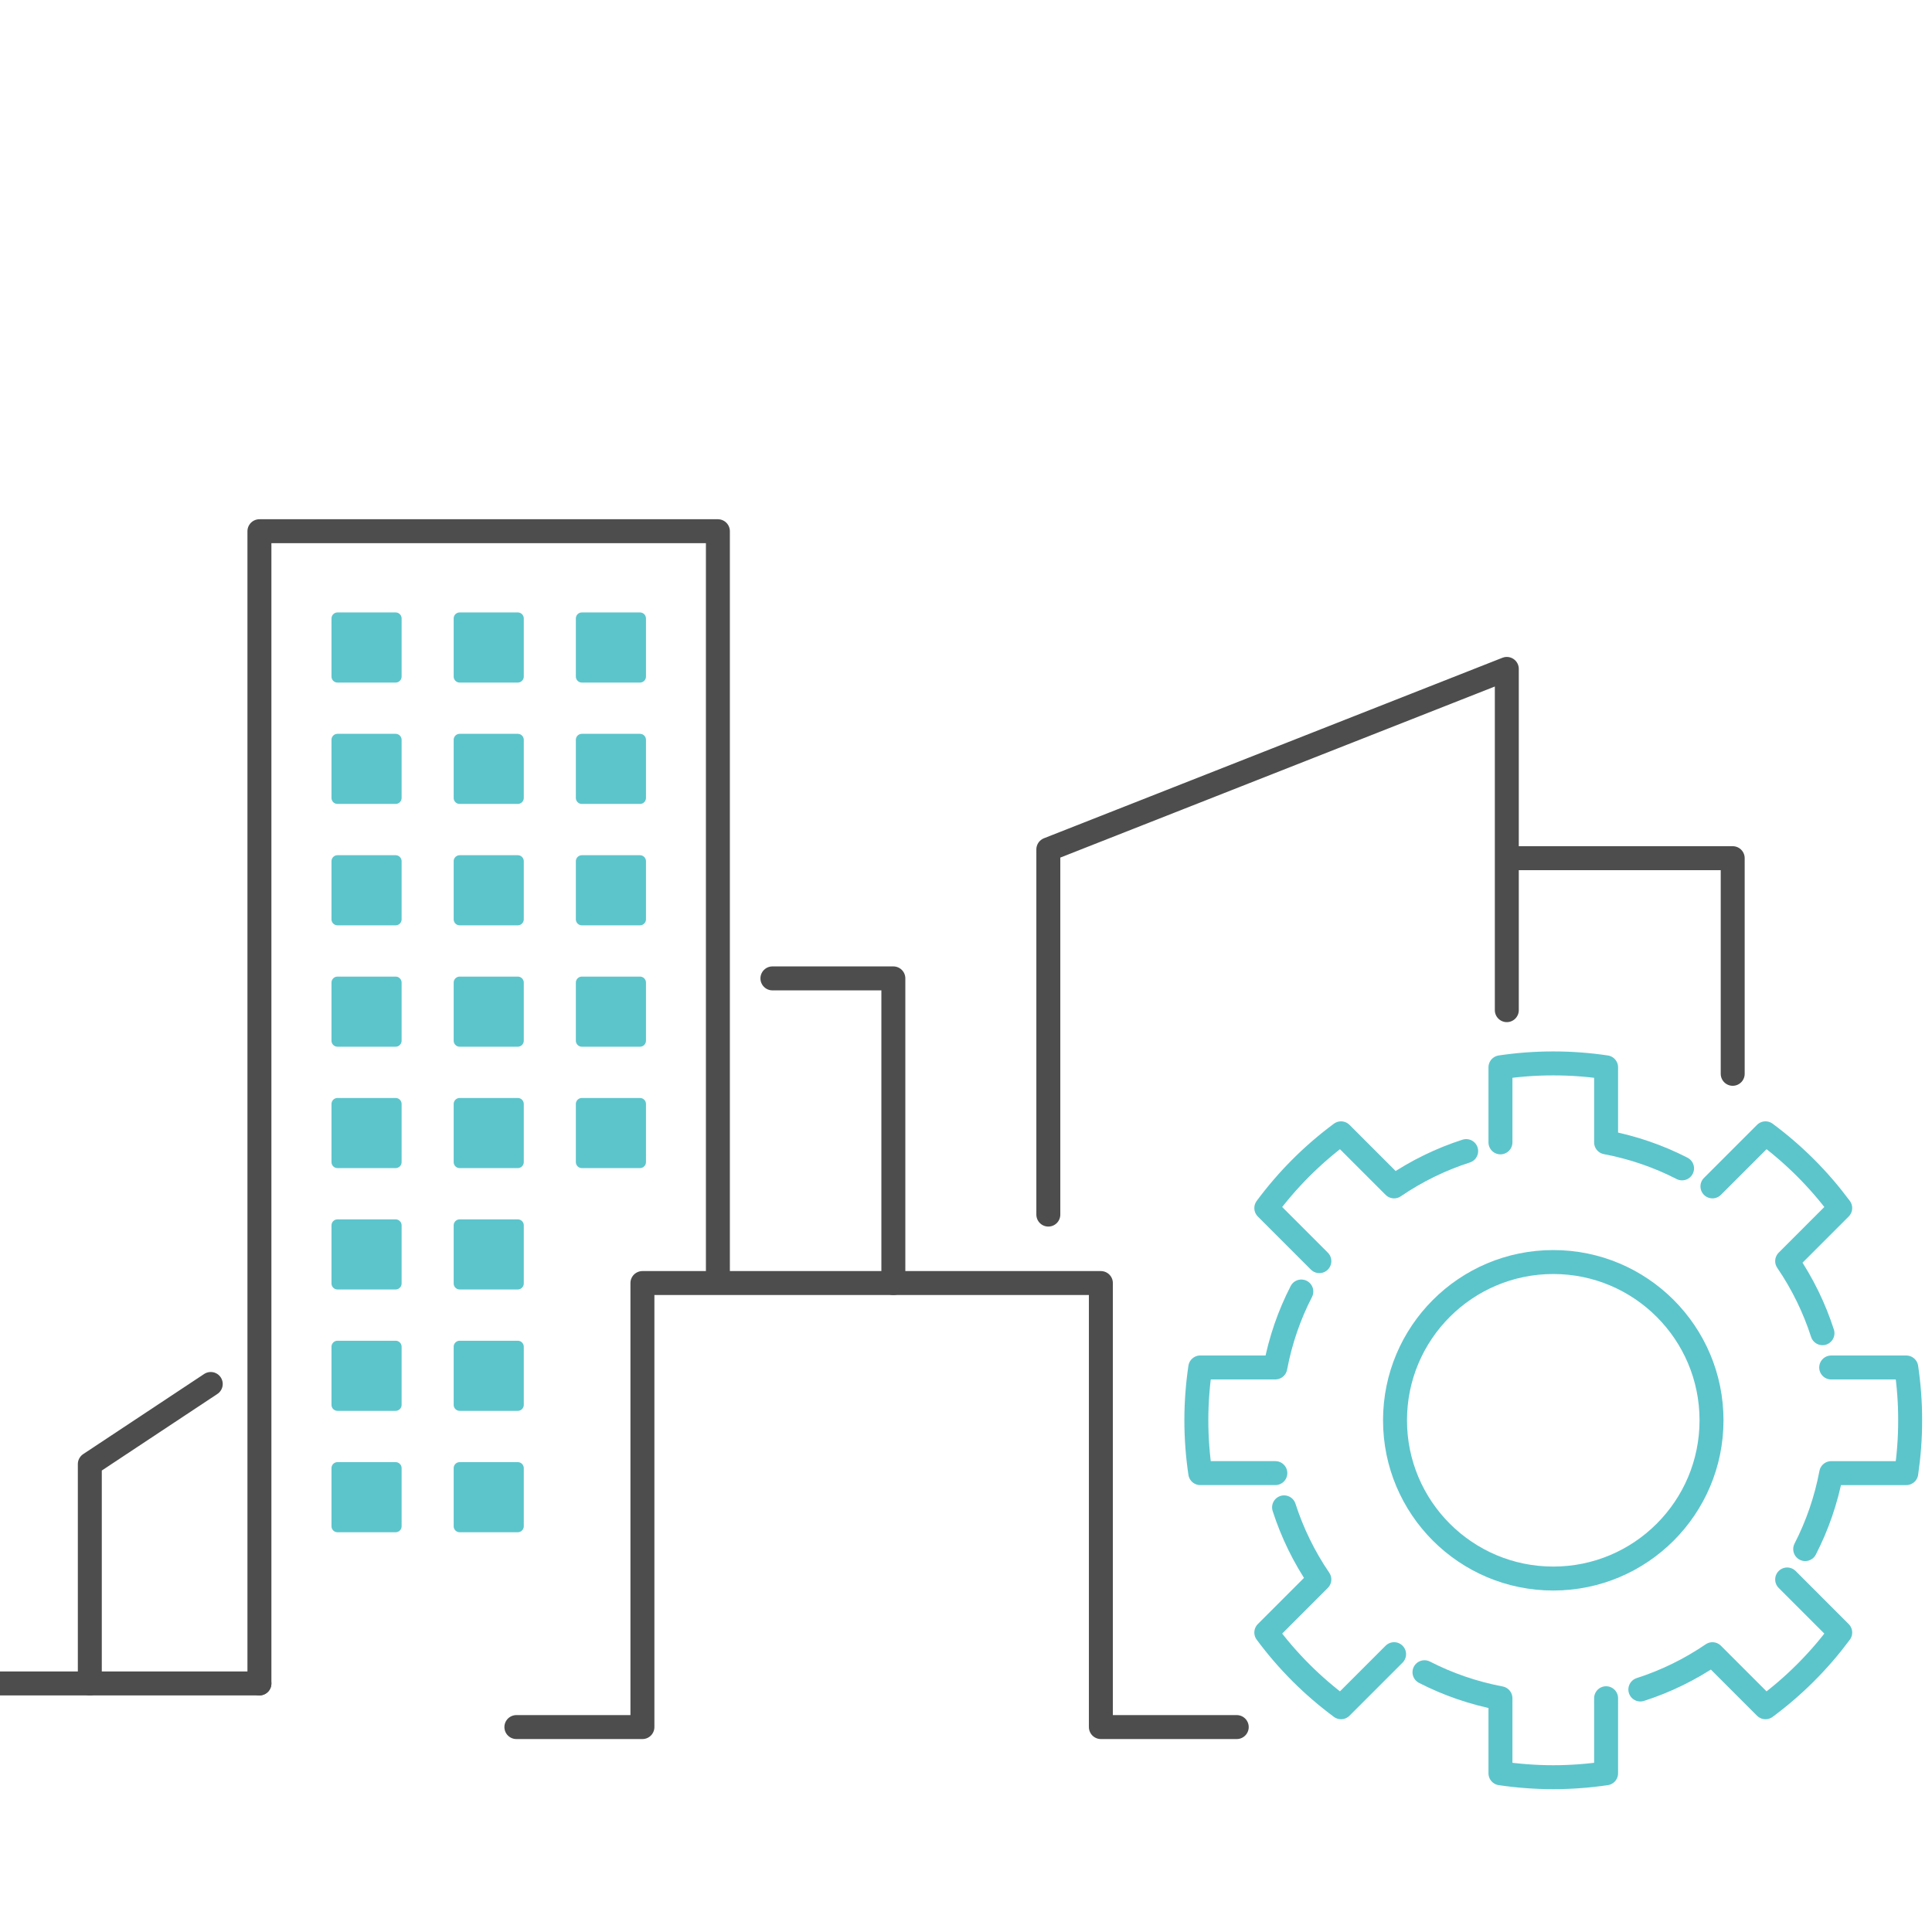 <?xml version="1.0" encoding="utf-8"?>
<!-- Generator: Adobe Illustrator 14.0.0, SVG Export Plug-In . SVG Version: 6.00 Build 43363)  -->
<!DOCTYPE svg PUBLIC "-//W3C//DTD SVG 1.1//EN" "http://www.w3.org/Graphics/SVG/1.1/DTD/svg11.dtd">
<svg version="1.1" id="レイヤー_1" xmlns="http://www.w3.org/2000/svg" xmlns:xlink="http://www.w3.org/1999/xlink" x="0px"
	 y="0px" width="161.271px" height="161.27px" viewBox="0 0 161.271 161.27" enable-background="new 0 0 161.271 161.27"
	 xml:space="preserve">
<rect y="0" fill="#FFFFFF" width="161.271" height="161.27"/>
<polyline fill="#FFFFFF" stroke="#4D4D4D" stroke-width="2" stroke-linecap="round" stroke-linejoin="round" points="
	21.655,140.523 21.655,44.343 59.925,44.343 59.925,140.523 "/>
<polyline fill="#FFFFFF" stroke="#4D4D4D" stroke-width="2" stroke-linecap="round" stroke-linejoin="round" points="
	87.508,101.386 87.508,70.904 125.779,55.837 125.779,84.321 "/>
<polyline fill="#FFFFFF" stroke="#4D4D4D" stroke-width="2" stroke-linecap="round" stroke-linejoin="round" points="
	43.104,144.165 53.625,144.165 53.625,107.101 91.894,107.101 91.894,144.165 103.235,144.165 "/>
<line fill="none" stroke="#4D4D4D" stroke-width="2" stroke-linecap="round" stroke-linejoin="round" x1="0" y1="140.523" x2="21.655" y2="140.523"/>
<g>
	
		<circle fill="none" stroke="#5CC5CC" stroke-width="2" stroke-linecap="round" stroke-linejoin="round" cx="129.657" cy="118.557" r="13.21"/>
	<path fill="none" stroke="#5CC5CC" stroke-width="2" stroke-linecap="round" stroke-linejoin="round" d="M118.906,139.587
		c1.971,1.01,4.099,1.747,6.342,2.171v6.265c1.437,0.212,2.91,0.326,4.409,0.326c1.498,0,2.971-0.114,4.41-0.326v-6.266"/>
	<path fill="none" stroke="#5CC5CC" stroke-width="2" stroke-linecap="round" stroke-linejoin="round" d="M107.186,125.825
		c0.679,2.106,1.661,4.134,2.945,6.019l-4.428,4.43c0.865,1.168,1.827,2.29,2.887,3.35s2.182,2.021,3.35,2.887l4.43-4.431"/>
	<path fill="none" stroke="#5CC5CC" stroke-width="2" stroke-linecap="round" stroke-linejoin="round" d="M108.627,107.807
		c-1.012,1.968-1.749,4.098-2.171,6.339h-6.265c-0.213,1.44-0.327,2.912-0.327,4.413c0,1.497,0.114,2.969,0.327,4.407h6.266"/>
	<path fill="none" stroke="#5CC5CC" stroke-width="2" stroke-linecap="round" stroke-linejoin="round" d="M122.387,96.085
		c-2.105,0.679-4.133,1.662-6.018,2.947l-4.429-4.429c-1.169,0.867-2.291,1.828-3.351,2.888s-2.019,2.181-2.886,3.35l4.429,4.431"/>
	<path fill="none" stroke="#5CC5CC" stroke-width="2" stroke-linecap="round" stroke-linejoin="round" d="M140.407,97.528
		c-1.969-1.01-4.098-1.748-6.34-2.171v-6.264c-1.438-0.213-2.911-0.327-4.41-0.326c-1.499-0.001-2.971,0.113-4.409,0.326v6.265"/>
	<path fill="none" stroke="#5CC5CC" stroke-width="2" stroke-linecap="round" stroke-linejoin="round" d="M152.129,111.288
		c-0.679-2.105-1.663-4.133-2.948-6.018l4.429-4.43c-0.867-1.169-1.827-2.29-2.888-3.35c-1.059-1.06-2.18-2.02-3.349-2.888
		l-4.43,4.43"/>
	<path fill="none" stroke="#5CC5CC" stroke-width="2" stroke-linecap="round" stroke-linejoin="round" d="M150.686,129.308
		c1.01-1.968,1.748-4.099,2.172-6.341l6.266-0.001c0.21-1.438,0.327-2.909,0.323-4.407c0.004-1.5-0.112-2.972-0.323-4.41h-6.268"/>
	<path fill="none" stroke="#5CC5CC" stroke-width="2" stroke-linecap="round" stroke-linejoin="round" d="M136.926,141.029
		c2.104-0.676,4.133-1.661,6.018-2.947l4.429,4.429c1.17-0.867,2.29-1.827,3.35-2.887c1.061-1.06,2.021-2.18,2.888-3.349
		l-4.43-4.431"/>
</g>
<g>
	
		<rect x="28.171" y="51.622" fill="#5CC5CC" stroke="#5CC5CC" stroke-linecap="round" stroke-linejoin="round" width="4.853" height="4.854"/>
	
		<rect x="38.37" y="51.622" fill="#5CC5CC" stroke="#5CC5CC" stroke-linecap="round" stroke-linejoin="round" width="4.852" height="4.854"/>
	
		<rect x="48.569" y="51.622" fill="#5CC5CC" stroke="#5CC5CC" stroke-linecap="round" stroke-linejoin="round" width="4.853" height="4.854"/>
</g>
<g>
	
		<rect x="28.171" y="61.755" fill="#5CC5CC" stroke="#5CC5CC" stroke-linecap="round" stroke-linejoin="round" width="4.853" height="4.853"/>
	
		<rect x="38.37" y="61.755" fill="#5CC5CC" stroke="#5CC5CC" stroke-linecap="round" stroke-linejoin="round" width="4.852" height="4.853"/>
	
		<rect x="48.569" y="61.755" fill="#5CC5CC" stroke="#5CC5CC" stroke-linecap="round" stroke-linejoin="round" width="4.853" height="4.853"/>
</g>
<g>
	
		<rect x="28.171" y="71.887" fill="#5CC5CC" stroke="#5CC5CC" stroke-linecap="round" stroke-linejoin="round" width="4.853" height="4.854"/>
	
		<rect x="38.37" y="71.887" fill="#5CC5CC" stroke="#5CC5CC" stroke-linecap="round" stroke-linejoin="round" width="4.852" height="4.854"/>
	
		<rect x="48.569" y="71.887" fill="#5CC5CC" stroke="#5CC5CC" stroke-linecap="round" stroke-linejoin="round" width="4.853" height="4.854"/>
</g>
<g>
	
		<rect x="28.171" y="82.02" fill="#5CC5CC" stroke="#5CC5CC" stroke-linecap="round" stroke-linejoin="round" width="4.853" height="4.853"/>
	
		<rect x="38.37" y="82.02" fill="#5CC5CC" stroke="#5CC5CC" stroke-linecap="round" stroke-linejoin="round" width="4.852" height="4.853"/>
	
		<rect x="48.569" y="82.02" fill="#5CC5CC" stroke="#5CC5CC" stroke-linecap="round" stroke-linejoin="round" width="4.853" height="4.853"/>
</g>
<g>
	
		<rect x="28.171" y="92.152" fill="#5CC5CC" stroke="#5CC5CC" stroke-linecap="round" stroke-linejoin="round" width="4.853" height="4.854"/>
	
		<rect x="38.37" y="92.152" fill="#5CC5CC" stroke="#5CC5CC" stroke-linecap="round" stroke-linejoin="round" width="4.852" height="4.854"/>
	
		<rect x="28.171" y="102.284" fill="#5CC5CC" stroke="#5CC5CC" stroke-linecap="round" stroke-linejoin="round" width="4.853" height="4.853"/>
	
		<rect x="38.37" y="102.284" fill="#5CC5CC" stroke="#5CC5CC" stroke-linecap="round" stroke-linejoin="round" width="4.852" height="4.853"/>
	
		<rect x="28.171" y="112.416" fill="#5CC5CC" stroke="#5CC5CC" stroke-linecap="round" stroke-linejoin="round" width="4.853" height="4.853"/>
	
		<rect x="38.37" y="112.416" fill="#5CC5CC" stroke="#5CC5CC" stroke-linecap="round" stroke-linejoin="round" width="4.852" height="4.853"/>
	
		<rect x="28.171" y="122.549" fill="#5CC5CC" stroke="#5CC5CC" stroke-linecap="round" stroke-linejoin="round" width="4.853" height="4.853"/>
	
		<rect x="38.37" y="122.549" fill="#5CC5CC" stroke="#5CC5CC" stroke-linecap="round" stroke-linejoin="round" width="4.852" height="4.853"/>
	
		<rect x="48.569" y="92.152" fill="#5CC5CC" stroke="#5CC5CC" stroke-linecap="round" stroke-linejoin="round" width="4.853" height="4.854"/>
</g>
<polyline fill="#FFFFFF" stroke="#4D4D4D" stroke-width="2" stroke-linecap="round" stroke-linejoin="round" points="64.477,81.67 
	74.572,81.67 74.572,107.101 "/>
<polyline fill="#FFFFFF" stroke="#4D4D4D" stroke-width="2" stroke-linecap="round" stroke-linejoin="round" points="
	17.592,115.526 7.497,122.213 7.497,140.523 "/>
<polyline fill="#FFFFFF" stroke="#4D4D4D" stroke-width="2" stroke-linecap="round" stroke-linejoin="round" points="
	126.169,71.635 144.635,71.635 144.635,89.635 "/>
</svg>
